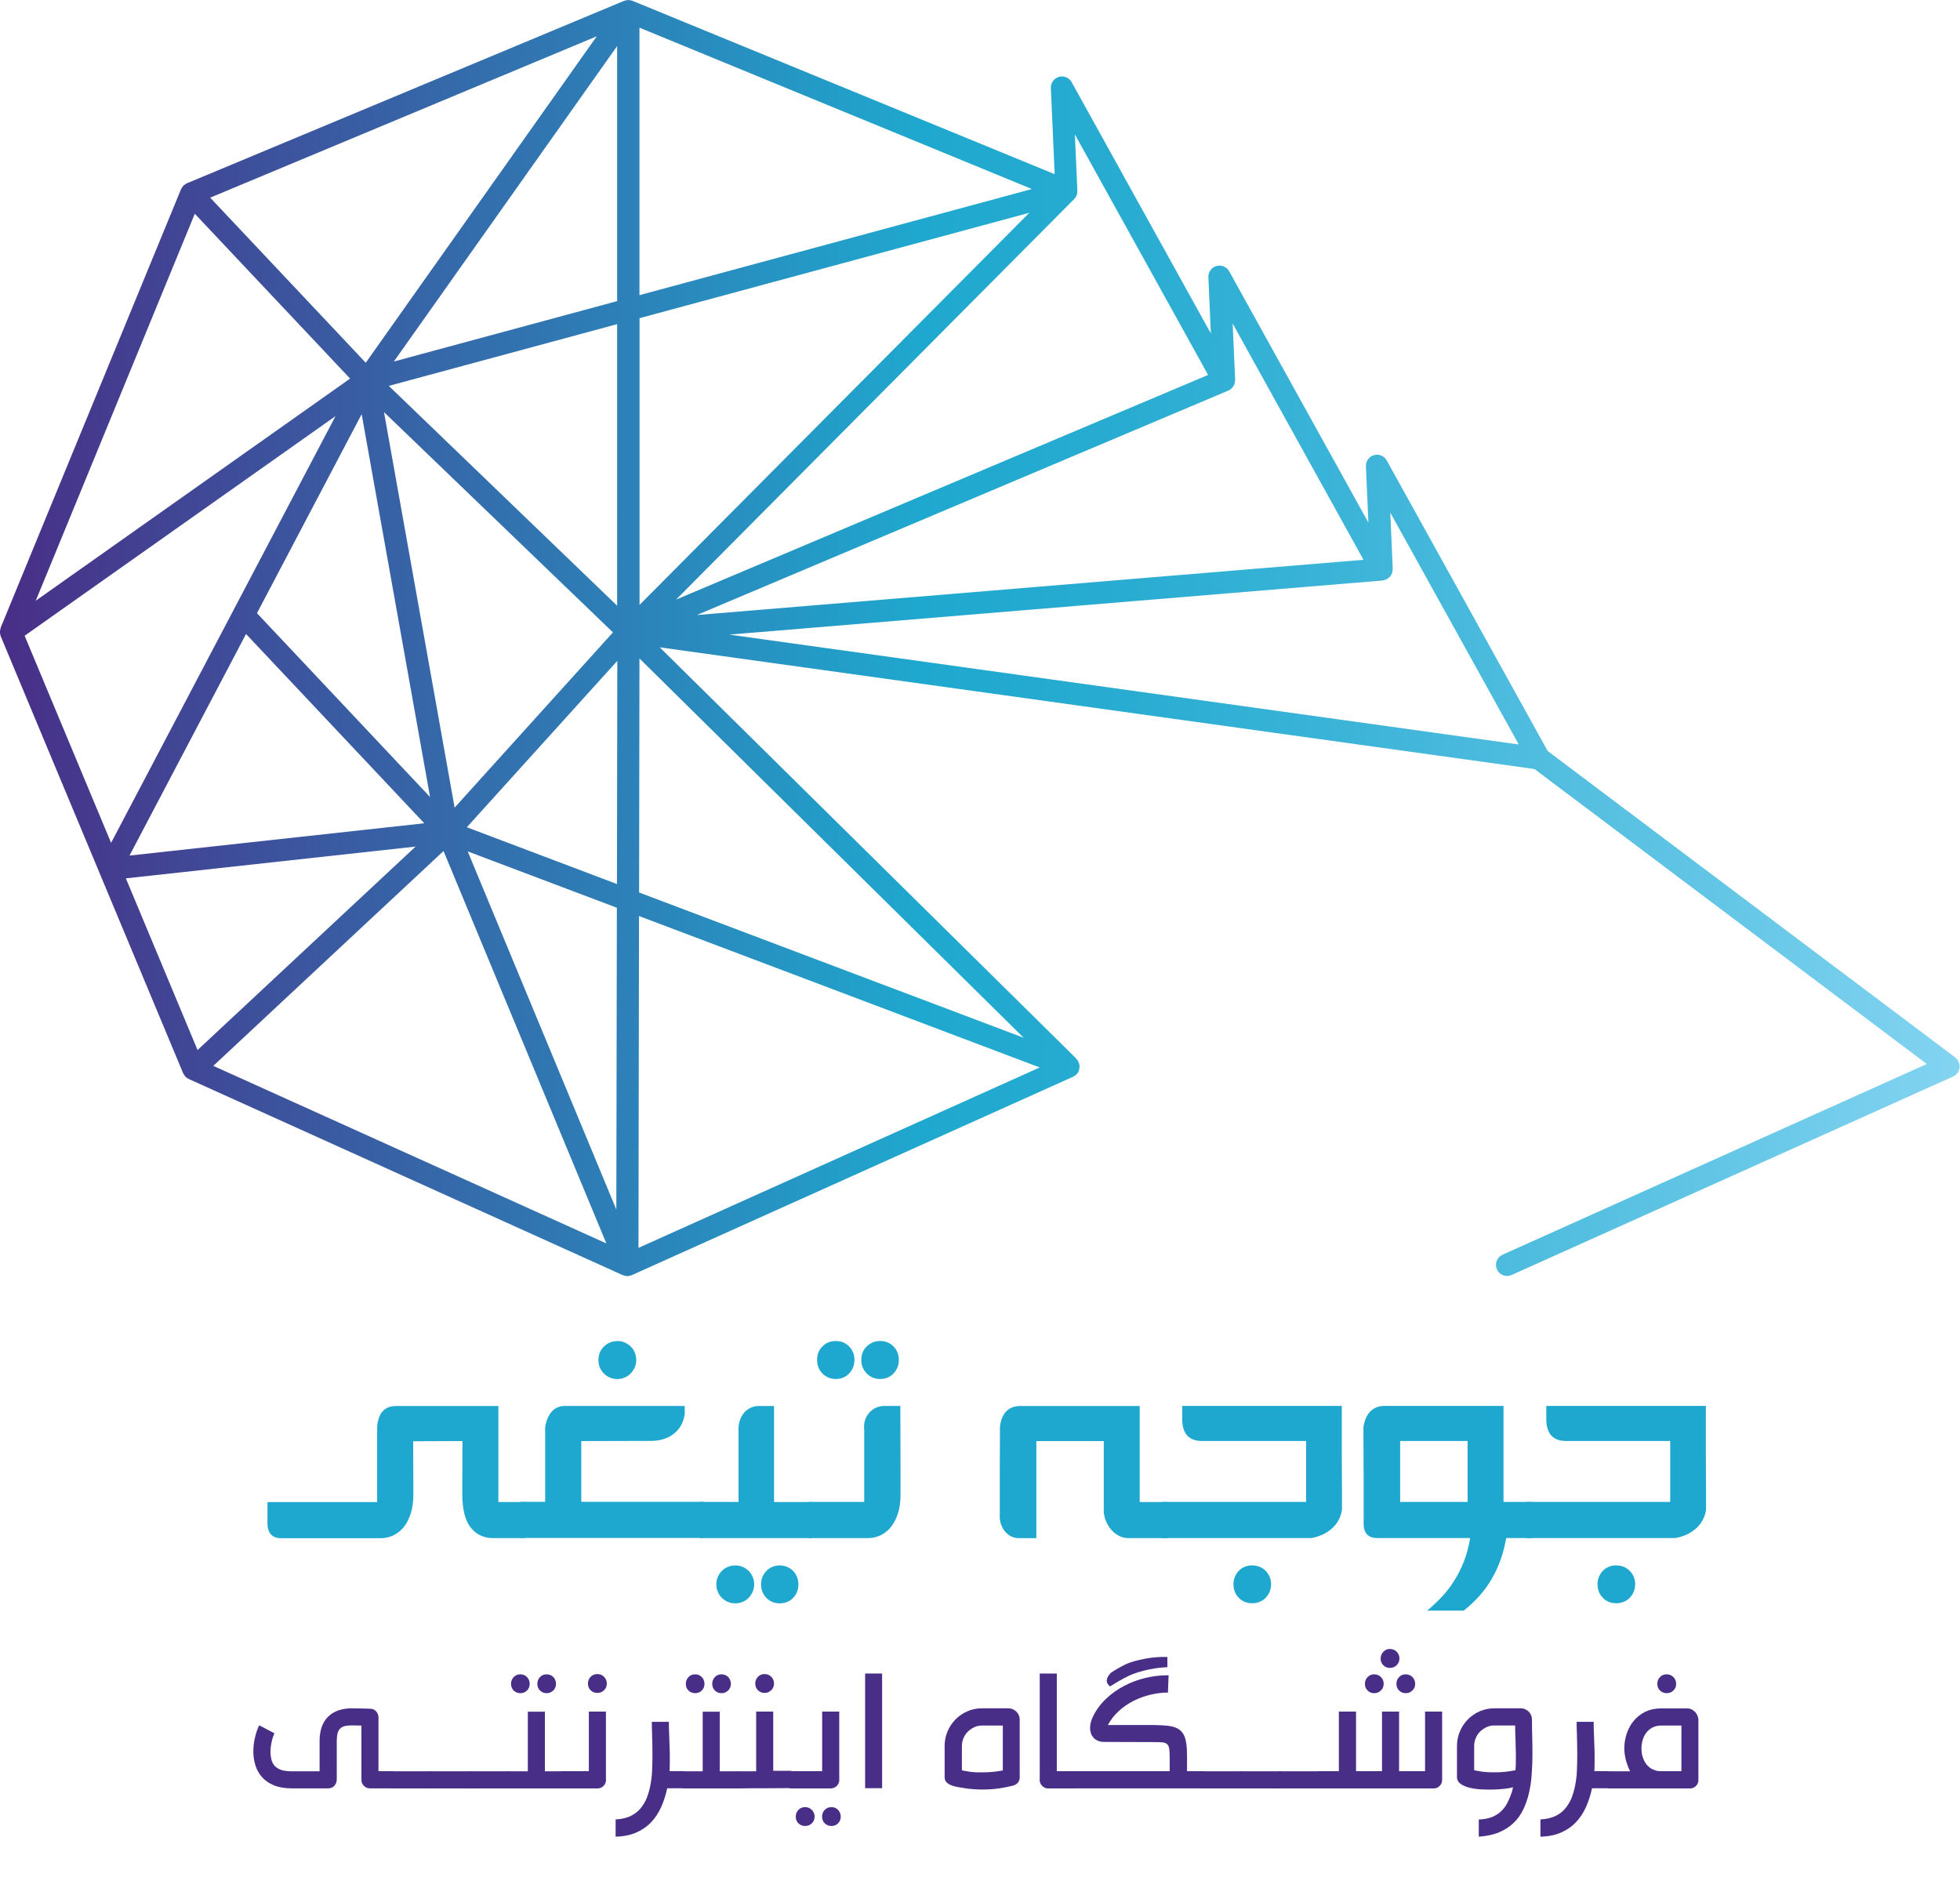 <?xml version="1.0" encoding="UTF-8"?>
<svg id="Layer_2" data-name="Layer 2" xmlns="http://www.w3.org/2000/svg" xmlns:xlink="http://www.w3.org/1999/xlink" viewBox="0 0 220.35 212.24">
  <defs>
    <style>
      .cls-1 {
        fill: url(#linear-gradient);
      }

      .cls-1, .cls-2, .cls-3 {
        stroke-width: 0px;
      }

      .cls-2 {
        fill: #1fa8cf;
      }

      .cls-3 {
        fill: #492e87;
      }
    </style>
    <linearGradient id="linear-gradient" x1="0" y1="71.73" x2="220.35" y2="71.73" gradientUnits="userSpaceOnUse">
      <stop offset="0" stop-color="#492e87"/>
      <stop offset=".47" stop-color="#1fa8cf"/>
      <stop offset=".56" stop-color="#27abd1"/>
      <stop offset=".7" stop-color="#3eb5d9"/>
      <stop offset=".88" stop-color="#64c6e6"/>
      <stop offset="1" stop-color="#83d4f1"/>
    </linearGradient>
  </defs>
  <g id="Layer_1-2" data-name="Layer 1">
    <g>
      <path class="cls-2" d="M42.4,168.84v-8.46c.14-1.55.84-2.32,2.11-2.32h11.52v10.79h2.96v4.06h-3.39c-1.12.03-2-.35-2.65-1.15-.65-.79-.98-2.07-.98-3.81l.02-5.95-5.54.02c0,1.17,0,2.13.01,2.87,0,.74.01,1.34.01,1.82v1.35c0,.77-.1,1.46-.29,2.07-.19.61-.46,1.12-.79,1.54-.34.42-.74.73-1.2.95-.47.21-.96.31-1.49.3h-11.06c-1.1.01-1.63-.63-1.57-1.93v-2.13h12.35Z"/>
      <path class="cls-2" d="M61.29,160.42c.11-.7.35-1.26.7-1.69.35-.42.83-.65,1.43-.68h13.56v.88c-.13.95-.52,1.68-1.18,2.21-.66.53-1.47.81-2.43.84h.02l-8.04.02v6.83h13.75v4.06h-20.58v-4.06h2.77v-8.42ZM69.43,150.75c.27,0,.54.05.79.16s.48.26.68.45.35.42.46.68c.11.26.17.54.17.84s-.06.58-.17.84c-.12.26-.27.48-.46.68s-.42.35-.68.46c-.26.11-.52.17-.79.17-.6,0-1.11-.21-1.53-.62-.42-.42-.62-.92-.62-1.53s.21-1.11.62-1.51c.42-.41.92-.61,1.53-.61Z"/>
      <path class="cls-2" d="M78.67,168.84h4.36v-7.99c-.04-.7.12-1.32.49-1.86.37-.54.9-.85,1.59-.93h1.91v10.79h4.3v4.06h-12.65v-4.06ZM82.66,175.98c.29,0,.56.05.82.16s.48.26.68.45.35.42.46.68c.11.26.17.53.17.82,0,.3-.06.58-.17.85-.12.26-.27.49-.46.69s-.42.34-.68.45-.53.16-.82.16-.56-.05-.82-.16-.48-.26-.68-.45-.35-.42-.46-.69c-.12-.27-.17-.55-.17-.85s.06-.56.17-.82c.11-.26.27-.48.46-.68s.42-.34.68-.45.53-.16.82-.16ZM87.65,175.98c.3,0,.58.05.84.16s.48.26.67.45c.19.19.33.42.44.68s.16.53.16.82c0,.62-.2,1.13-.6,1.54-.4.41-.9.61-1.5.61s-1.1-.2-1.5-.61c-.4-.41-.6-.92-.6-1.54,0-.29.05-.56.16-.82s.25-.48.44-.68c.19-.19.41-.34.67-.45s.54-.16.84-.16Z"/>
      <path class="cls-2" d="M90.89,168.84h6.27v-8.04c-.04-.34-.03-.68.05-1,.08-.32.21-.61.41-.86.19-.25.43-.45.71-.61.28-.16.6-.25.98-.28h1.91c0,1.6,0,2.95.01,4.04,0,1.09.01,2,.01,2.73v3.27c0,.76-.1,1.44-.29,2.04s-.46,1.11-.79,1.53c-.34.42-.74.73-1.2.95-.47.21-.96.31-1.49.3h-6.57v-4.06ZM93.96,150.75c.6,0,1.1.2,1.5.61.4.41.6.91.6,1.51s-.2,1.11-.6,1.53c-.4.42-.9.62-1.5.62s-1.1-.21-1.5-.62c-.4-.42-.6-.92-.6-1.53s.2-1.11.6-1.51c.4-.41.9-.61,1.5-.61ZM98.95,150.75c.6,0,1.1.2,1.5.61.4.41.6.91.6,1.51s-.2,1.11-.6,1.53c-.4.42-.9.62-1.5.62s-1.11-.21-1.51-.62c-.41-.42-.61-.92-.61-1.53s.2-1.11.61-1.51.91-.61,1.51-.61Z"/>
      <path class="cls-2" d="M112.4,165.26c0-.83,0-1.64.01-2.44,0-.79.01-1.6.01-2.42.17-1.48.88-2.26,2.13-2.34h13.58v10.79h3.2v4.06h-4.4c-.3.01-.61-.04-.91-.16-.31-.12-.59-.3-.86-.55-.27-.24-.49-.54-.68-.9-.19-.36-.32-.77-.39-1.22v-8.08h-7.58v10.91h-1.96c-.33,0-.63-.07-.9-.21-.27-.14-.5-.34-.7-.58-.19-.24-.34-.53-.44-.86-.1-.33-.14-.68-.11-1.05v-4.94Z"/>
      <path class="cls-2" d="M130.66,168.84h16.18v-6.85h-11.82c-.3-.01-.58-.06-.84-.15s-.48-.23-.68-.43c-.19-.2-.34-.47-.45-.81-.11-.34-.15-.76-.14-1.28v-1.27h17.94v5.87c0,.73,0,1.38.01,1.93,0,.56.01,1.07.01,1.53v2.34c-.13.83-.49,1.53-1.1,2.08s-1.38.92-2.32,1.1h-16.8v-4.06ZM140.78,175.98c.6,0,1.11.2,1.51.61s.61.91.61,1.49c0,.3-.05.58-.16.85-.11.26-.26.49-.45.69s-.42.34-.68.45-.54.16-.84.16c-.6,0-1.1-.2-1.5-.61-.4-.41-.6-.92-.6-1.54,0-.29.05-.56.16-.82s.25-.48.44-.68c.19-.19.41-.34.67-.45s.54-.16.84-.16Z"/>
      <path class="cls-2" d="M153.3,165.64c0-.87,0-1.74-.01-2.6,0-.86-.01-1.73-.01-2.6.11-.73.35-1.3.72-1.71s.86-.63,1.47-.68h13.56v10.79h3.22v4.06h-2.92c-.29,1.69-.82,3.2-1.59,4.54-.77,1.34-1.83,2.55-3.18,3.62h-4.12c.54-.44,1.07-.94,1.59-1.48.52-.54.99-1.15,1.42-1.82s.8-1.4,1.12-2.2c.31-.8.55-1.69.71-2.66h-10.38c-1.15.03-1.68-.62-1.59-1.93v-5.33ZM164.99,168.84v-6.85h-7.58v6.85h7.58Z"/>
      <path class="cls-2" d="M171.59,168.84h16.18v-6.85h-11.82c-.3-.01-.58-.06-.84-.15s-.48-.23-.68-.43c-.19-.2-.34-.47-.45-.81-.11-.34-.15-.76-.14-1.28v-1.27h17.94v5.87c0,.73,0,1.38.01,1.93,0,.56.01,1.07.01,1.53v2.34c-.13.83-.49,1.53-1.1,2.08s-1.38.92-2.32,1.1h-16.8v-4.06ZM181.71,175.98c.6,0,1.11.2,1.51.61s.61.91.61,1.49c0,.3-.05.58-.16.85-.11.26-.26.49-.45.69s-.42.34-.68.45-.54.16-.84.16c-.6,0-1.1-.2-1.5-.61-.4-.41-.6-.92-.6-1.54,0-.29.05-.56.16-.82s.25-.48.44-.68c.19-.19.41-.34.67-.45s.54-.16.84-.16Z"/>
    </g>
    <g>
      <path class="cls-3" d="M30.85,194.84c-.12.27-.23.6-.31.97s-.13.76-.13,1.15c0,.29.04.57.1.83.06.26.18.49.34.69.17.2.41.35.71.47.31.11.72.17,1.22.17h3.15v-3.42c0-1.17.32-2.08.95-2.71.63-.63,1.54-.95,2.71-.95.34,0,.68.01,1.02.02.33,0,.67.02,1.01.03.27,0,.5.11.67.3.18.19.26.42.26.69v6.03h1.69v1.93h-2.64c-.27,0-.5-.09-.69-.28-.19-.19-.28-.42-.28-.69v-6.09l-1.08-.02c-.33,0-.6.03-.82.09-.22.06-.39.16-.52.3-.13.14-.22.32-.27.54-.05.22-.08.49-.08.82v4.26c.01.3-.08.56-.25.76-.17.21-.41.31-.72.31h-4.1c-.79,0-1.47-.12-2.02-.35s-1-.55-1.33-.93-.58-.83-.73-1.32-.23-1-.23-1.51c0-.56.06-1.1.19-1.62.12-.52.28-.98.47-1.36l1.71.9Z"/>
      <path class="cls-3" d="M43.96,201.05v-1.93h4.6v1.93h-4.6Z"/>
      <path class="cls-3" d="M48.34,201.05v-1.93h4.6v1.93h-4.6Z"/>
      <path class="cls-3" d="M52.71,201.05v-1.93h4.6v1.93h-4.6Z"/>
      <path class="cls-3" d="M57.11,201.05v-1.93h2.23v-6.7h1.92v6.7h2.01v1.93h-6.17ZM57.45,189.29c0-.3.1-.55.3-.76s.45-.31.75-.31.55.1.75.31.3.46.3.76-.1.55-.3.75c-.2.2-.45.3-.75.3s-.55-.1-.75-.3c-.2-.2-.3-.45-.3-.75ZM60.41,189.29c0-.3.1-.55.3-.76s.45-.31.74-.31c.15,0,.29.03.42.08s.24.13.34.23c.1.1.17.21.22.34.05.13.08.27.08.42s-.03.29-.08.41c-.05.13-.13.24-.22.33-.1.1-.21.17-.34.23s-.27.08-.42.08c-.29,0-.54-.1-.74-.3-.2-.2-.3-.45-.3-.75Z"/>
      <path class="cls-3" d="M63.1,199.11h3.1v-6.7h1.92v7.57s.01.06.01.1c0,.27-.09.5-.28.69-.19.19-.42.28-.69.28h-4.07v-1.93ZM66.1,189.26c0-.3.1-.55.3-.76s.45-.31.75-.31.55.1.76.31c.21.2.31.46.31.76s-.1.55-.31.75c-.2.2-.46.3-.76.3s-.55-.1-.75-.3c-.2-.2-.3-.45-.3-.75Z"/>
      <path class="cls-3" d="M73.32,195.09c-.01-.27-.03-.54-.03-.79s-.01-.5-.01-.74h1.92c0,.06,0,.18,0,.38,0,.2,0,.43.02.69,0,.27.02.55.03.86,0,.31.02.6.03.87.01.27.02.51.02.72,0,.21,0,.35,0,.42,0,.11,0,.24,0,.38,0,.14,0,.28,0,.42,0,.14,0,.28-.01.42,0,.14,0,.27-.02.38h1.64v1.93h-1.9c-.16.74-.38,1.44-.67,2.09-.29.65-.66,1.22-1.12,1.71-.46.49-1.02.88-1.68,1.17-.65.29-1.43.45-2.33.47v-1.94c.63-.03,1.17-.15,1.62-.35.45-.21.83-.48,1.13-.83s.55-.75.74-1.2c.18-.46.32-.95.42-1.47s.17-1.06.19-1.62.04-1.11.04-1.67c0-.39,0-.79-.01-1.18,0-.39-.02-.77-.03-1.13Z"/>
      <path class="cls-3" d="M76.77,201.05v-1.93h2.23v-6.7h1.92v6.7h2.01v1.93h-6.17ZM77.1,189.29c0-.3.1-.55.3-.76s.45-.31.75-.31.55.1.75.31.3.46.3.76-.1.55-.3.75c-.2.2-.45.3-.75.3s-.55-.1-.75-.3c-.2-.2-.3-.45-.3-.75ZM80.07,189.29c0-.3.1-.55.3-.76s.45-.31.74-.31c.15,0,.29.03.42.08s.24.13.34.23c.1.1.17.21.22.34.05.13.08.27.08.42s-.03.29-.08.41c-.05.13-.13.24-.22.33-.1.1-.21.17-.34.23s-.27.08-.42.08c-.29,0-.54-.1-.74-.3-.2-.2-.3-.45-.3-.75Z"/>
      <path class="cls-3" d="M85.01,199.11v-6.7h1.92v6.66h2.02v1.94c-1.06,0-2.09.01-3.09.02-1,0-2.03,0-3.08.02v-1.93h2.23ZM84.91,189.26c0-.3.1-.55.3-.76s.45-.31.74-.31c.15,0,.29.03.42.08s.24.13.34.23c.1.1.17.21.23.34.05.13.08.27.08.42s-.03.29-.08.41c-.05.13-.13.24-.23.33-.1.1-.21.17-.34.23s-.27.08-.42.08c-.29,0-.54-.1-.74-.3-.2-.2-.3-.45-.3-.75Z"/>
      <path class="cls-3" d="M88.77,199.11h3.66v-6.7h1.92v7.57s.01.06.01.1c0,.14-.03.26-.08.38s-.12.22-.21.31c-.09.09-.19.15-.31.2-.12.05-.25.08-.38.08h-4.62v-1.93ZM89.46,204.22c0-.3.1-.55.3-.76s.45-.31.75-.31.55.1.76.31c.2.2.31.46.31.76s-.1.55-.31.75c-.21.2-.46.3-.76.3s-.55-.1-.75-.3c-.2-.2-.3-.45-.3-.75ZM92.42,204.22c0-.3.1-.55.3-.76s.45-.31.75-.31.55.1.75.31.3.46.3.76-.1.55-.3.75c-.2.2-.45.3-.75.3s-.55-.1-.75-.3c-.2-.2-.3-.45-.3-.75Z"/>
      <path class="cls-3" d="M99.17,201.02h-1.91v-12.89h1.91v12.89Z"/>
      <path class="cls-3" d="M113.89,200.73c-.54.14-1.1.25-1.68.33-.58.08-1.17.11-1.77.11-.31,0-.61-.01-.91-.03-.3-.02-.6-.05-.9-.09h.01c-.25-.04-.52-.09-.81-.13s-.55-.11-.79-.19c-.24-.08-.44-.2-.6-.34-.16-.15-.24-.35-.24-.61v-3.51c0-.58.11-1.13.33-1.64.22-.52.52-.96.9-1.35.38-.38.83-.69,1.34-.91.51-.22,1.06-.33,1.65-.33h2.94c.17,0,.33.03.49.1.15.06.29.16.41.27.12.12.21.26.28.41.07.16.1.33.1.52v6.45c.01.23-.06.43-.21.61-.15.18-.33.28-.55.33h-.01ZM110.44,199.24c.39,0,.77-.02,1.15-.05.38-.04.76-.09,1.15-.16v-5.05h-2.3c-.32-.01-.61.05-.89.18-.28.13-.52.29-.74.5-.21.21-.38.46-.49.74-.12.28-.18.57-.18.88v2.73c.27.06.49.1.69.13s.37.06.54.07c.17.01.33.02.48.03.15,0,.31,0,.48,0h.11Z"/>
      <path class="cls-3" d="M120.99,201.05h-3.14c-.26,0-.49-.09-.68-.28-.19-.19-.29-.42-.29-.69,0-.04,0-.07.01-.1v-11.85h1.92v10.98h2.17v1.93Z"/>
      <path class="cls-3" d="M133.44,199.11h1.83v1.93h-14.5v-1.93h10.73v-1.38c0-.46-.01-.81-.04-1.06-.03-.25-.1-.44-.21-.56-.11-.12-.27-.2-.49-.23-.21-.03-.51-.04-.88-.04-.96,0-1.92,0-2.87-.01-.95,0-1.91-.01-2.87-.01-.27,0-.51-.04-.71-.13s-.37-.2-.49-.34-.23-.3-.29-.49c-.06-.19-.1-.39-.1-.6,0-.43.11-.86.33-1.3.37-.76.87-1.43,1.48-2,.61-.58,1.29-1.06,2.04-1.45.75-.39,1.53-.68,2.36-.88.83-.2,1.64-.3,2.45-.3h.17c-.01.36-.03.68-.04.98-.01.29-.03.61-.03.96-.62,0-1.26.08-1.92.23-.65.15-1.29.38-1.9.68-.61.3-1.17.68-1.68,1.14-.51.46-.93.99-1.26,1.6h4.57c.56,0,1.05,0,1.48.03.43.02.81.06,1.13.13.32.07.59.18.81.32.21.15.39.35.53.6.14.25.23.57.29.96.06.38.09.85.09,1.4v1.76ZM131.24,186.27v1.15c-.64.02-1.29.1-1.94.23s-1.28.3-1.88.52c-.61.22-1.48.69-2.62,1.41-.54-.41-.5-.93.12-1.56.74-.47,1.34-.8,1.8-1,.47-.2,1.13-.38,1.99-.55.86-.16,1.71-.23,2.53-.2Z"/>
      <path class="cls-3" d="M135.04,201.05v-1.93h4.6v1.93h-4.6Z"/>
      <path class="cls-3" d="M139.41,201.05v-1.93h4.6v1.93h-4.6Z"/>
      <path class="cls-3" d="M143.78,201.05v-1.93h4.6v1.93h-4.6Z"/>
      <path class="cls-3" d="M148.18,199.11h2.34v-6.7h1.93v6.7h2.92v-6.7h1.92v6.7h2.92v-6.7h1.92v7.67c0,.27-.09.5-.28.69-.19.19-.41.28-.68.28h-13.01v-1.93ZM153.45,189.29c0-.3.1-.55.3-.76s.45-.31.74-.31c.15,0,.29.03.42.08s.24.13.34.23c.1.1.17.21.23.34.05.13.08.27.08.42s-.03.29-.08.41c-.05.13-.13.24-.23.33-.1.1-.21.17-.34.23s-.27.08-.42.08c-.29,0-.54-.1-.74-.3-.2-.2-.3-.45-.3-.75ZM155.22,186.44c0-.15.03-.29.08-.42.05-.13.13-.24.22-.34.1-.1.21-.17.33-.23.12-.05.26-.08.41-.08s.29.03.42.08.24.13.34.23c.1.1.17.21.23.34.05.13.08.27.08.42,0,.29-.1.54-.31.75-.2.2-.46.31-.76.31s-.55-.1-.75-.31-.3-.45-.3-.75ZM156.99,189.29c0-.3.1-.55.3-.76s.45-.31.74-.31c.15,0,.29.03.42.08s.24.13.34.23c.1.1.17.21.23.34.05.13.08.27.08.42s-.03.29-.08.41c-.05.13-.13.24-.23.33-.1.1-.21.17-.34.23s-.27.08-.42.08c-.29,0-.54-.1-.74-.3-.2-.2-.3-.45-.3-.75Z"/>
      <path class="cls-3" d="M170.12,200.91c-.17.06-.45.11-.82.16-.38.05-.8.08-1.27.1-.47.02-.95.01-1.45-.01-.5-.03-.95-.09-1.37-.19-.41-.1-.75-.25-1.01-.44-.26-.19-.4-.44-.4-.75v-3.51c0-.58.11-1.13.33-1.64.22-.52.52-.96.9-1.35.38-.38.83-.69,1.34-.91.51-.22,1.06-.33,1.65-.33h2.93c.18,0,.35.03.5.1.16.07.29.16.41.27.11.11.21.25.27.41.07.16.1.33.1.51,0,.63.01,1.29.03,1.99s.03,1.41.02,2.12c0,.72-.04,1.43-.09,2.14-.05.71-.16,1.39-.31,2.04-.15.65-.37,1.25-.64,1.82-.28.57-.63,1.06-1.08,1.49s-.99.78-1.63,1.05c-.64.27-1.4.43-2.28.49v-1.93c.59-.02,1.09-.12,1.5-.28.41-.17.76-.4,1.05-.68.29-.29.53-.62.71-1,.19-.38.35-.79.49-1.22l.1-.45ZM168.03,199.24c.39,0,.78-.02,1.17-.06.39-.04.78-.1,1.18-.18.03-.39.04-.81.04-1.25s0-.88-.02-1.32c0-.44-.02-.86-.04-1.28s-.02-.81-.02-1.18h-2.31c-.32-.01-.61.05-.89.18-.28.13-.52.29-.74.5-.21.21-.38.46-.49.74-.12.28-.18.57-.18.88v2.73c.27.06.49.1.69.13s.37.06.54.07c.17.01.33.02.48.03.15,0,.31,0,.48,0h.11Z"/>
      <path class="cls-3" d="M177.29,195.09c-.01-.27-.03-.54-.03-.79s-.01-.5-.01-.74h1.92c0,.06,0,.18,0,.38,0,.2,0,.43.02.69,0,.27.02.55.03.86,0,.31.02.6.03.87.01.27.02.51.02.72,0,.21,0,.35,0,.42,0,.11,0,.24,0,.38,0,.14,0,.28,0,.42,0,.14,0,.28-.01.42,0,.14,0,.27-.02.38h1.64v1.93h-1.9c-.16.74-.38,1.44-.67,2.09-.29.65-.66,1.22-1.12,1.71-.46.49-1.02.88-1.68,1.17-.65.29-1.43.45-2.33.47v-1.94c.63-.03,1.17-.15,1.62-.35.45-.21.83-.48,1.13-.83s.55-.75.74-1.2c.18-.46.32-.95.42-1.47s.17-1.06.19-1.62.04-1.11.04-1.67c0-.39,0-.79-.01-1.18,0-.39-.02-.77-.03-1.13Z"/>
      <path class="cls-3" d="M180.79,201.05v-1.93h2.47c-.22-.45-.38-.89-.49-1.32-.1-.43-.16-.84-.16-1.24,0-.57.09-1.13.27-1.67.18-.54.44-1.02.79-1.44.35-.42.78-.76,1.29-1.02.52-.25,1.11-.38,1.79-.38h2.91c.18,0,.35.04.5.11.16.07.29.17.41.29.11.12.2.26.27.42.06.16.1.33.1.5v6.71c.01.27-.08.5-.27.69-.19.19-.41.28-.68.28h-9.22ZM184.73,197.67c.07.2.17.39.29.56.12.18.27.33.43.46.17.13.36.23.58.31.22.08.46.11.73.11h2.27v-5.13h-2.27c-.39,0-.72.08-1,.23s-.51.35-.69.59c-.18.24-.32.52-.4.83-.09.31-.13.62-.13.93,0,.19.01.37.04.56.03.19.08.37.15.55ZM186.32,189.29c0-.3.1-.55.3-.76s.45-.31.75-.31.55.1.76.31c.2.2.31.46.31.76s-.1.55-.31.75c-.21.2-.46.3-.76.3s-.55-.1-.75-.3c-.2-.2-.3-.45-.3-.75Z"/>
    </g>
    <path class="cls-1" d="M219.85,118.9l-45.85-34.47-18.1-32.67c-.28-.51-.87-.75-1.43-.6-.56.16-.93.68-.91,1.26l.28,6.33-15.65-28.25c-.28-.51-.87-.75-1.43-.6-.56.16-.93.68-.91,1.26l.28,6.33-15.65-28.25c-.28-.51-.87-.75-1.43-.6-.56.16-.93.68-.91,1.26l.43,9.68L71.1.09s-.03,0-.04,0c-.02,0-.03-.02-.05-.03-.11-.03-.21-.04-.32-.05-.02,0-.05-.01-.07,0-.15,0-.29.03-.43.09-.01,0-.03,0-.04,0L21,20.61c-.07.03-.13.09-.19.13-.06.04-.13.06-.19.12,0,0,0,.01-.01.02-.06.06-.1.14-.15.22-.04.06-.1.12-.12.19,0,0,0,0,0,.01L.08,70.55s-.01.09-.03.13c-.02.08-.04.16-.05.24,0,.08,0,.15,0,.23,0,.08.02.16.05.24.01.04,0,.08.02.11l20.52,49.15c.04.09.1.17.16.24.03.04.04.09.08.13,0,0,0,0,.01,0,.11.12.24.21.39.28h0s0,0,0,0l48.77,22.04s.04,0,.05.01c.15.06.3.1.46.1h0s0,0,0,0c.08,0,.16,0,.24-.02.06-.01.11-.04.17-.06.03-.01.07,0,.1-.02l49.63-22.31s.08-.05.12-.07c.03-.02.07-.04.1-.06.08-.06.15-.12.21-.2.01-.01.02-.02.04-.04.07-.09.13-.2.17-.31,0,0,.01-.02.01-.03,0-.01,0-.03,0-.05.02-.06.04-.11.05-.17.01-.08.01-.16.01-.24,0-.02,0-.03,0-.04,0-.14-.04-.28-.1-.41-.01-.03-.02-.06-.04-.08-.06-.12-.13-.24-.23-.34h-.01s0-.02,0-.02l-46.81-46.21,98.34,13.68,44.11,33.16-47.7,21.44c-.63.28-.91,1.02-.63,1.65.21.46.66.74,1.14.74.17,0,.34-.04.51-.11l49.63-22.31c.4-.18.68-.56.73-1s-.14-.87-.49-1.14ZM170.73,83.69l-88.74-12.35,73.44-6.08s.03-.01.05-.02c.11-.01.22-.04.32-.09.03-.01.05-.02.08-.03.01,0,.02,0,.03-.01,0,0,.01,0,.02,0,.05-.03.08-.08.13-.11,0,0,0,0,.01-.01.06-.05.13-.09.19-.15.01-.01.02-.02.03-.04.05-.06.07-.12.11-.19.04-.06.08-.12.1-.19,0-.02.01-.03.02-.05.02-.08.02-.16.03-.24,0-.06.03-.12.03-.18l-.28-6.33,14.44,26.06ZM14.16,98.74l32.56-3.57-24.51,22.87-8.06-19.3ZM2.77,71.47l34.95-24.69-11.44,21.75s-.02.04-.03.06l-13.76,26.16-9.72-23.28ZM21.9,24.03l17.46,18.53L4.02,67.53,21.9,24.03ZM43.71,43.38l25.67-6.94v31.65s-25.67-24.71-25.67-24.71ZM68.91,71.09l-17.8,19.7-7.94-44.46,25.75,24.77ZM44.28,40.64L69.38,5.18v28.67s-25.1,6.79-25.1,6.79ZM48.35,89.6l-19.46-20.67,11.77-22.37,7.69,43.04ZM47.69,92.55l-33.13,3.63,13.1-24.91,20.03,21.27ZM52.48,93l16.92-18.71-.04,25.09-16.87-6.38ZM69.35,102.04l-.06,33.93-16.71-40.26,16.76,6.33ZM71.89,35.77l43.83-11.85-43.82,44.08v-32.23ZM71.89,33.18V3.11s44.12,18.14,44.12,18.14l-44.12,11.93ZM41.12,40.78l-17.49-18.56L67.09,4.08l-25.98,36.71ZM49.86,95.66l18.31,44.12-44.19-19.96,25.88-24.15ZM71.85,102.98l45.04,17.02-45.11,20.28.06-37.3ZM71.85,100.32l.04-26.3,43.19,42.64-43.23-16.33ZM153.29,62.93l-74.95,6.21,59.75-25.23s.01-.01.02-.01c.02,0,.04-.02.06-.03.01,0,.02,0,.04-.01.06-.03.09-.08.14-.12,0,0,0,0,0,0,.05-.04.11-.07.16-.12.02-.02.03-.04.04-.05.05-.06.08-.12.12-.19.03-.05.07-.1.1-.16,0-.02.01-.04.02-.07.02-.07.03-.14.04-.22,0-.07.03-.13.03-.2,0,0,0-.02,0-.03l-.28-6.33,14.71,26.56ZM135.84,42.14l-59.83,25.26,44.76-45.03s.01-.02.02-.03c.08-.09.16-.19.21-.3,0,0,0-.02.01-.03.05-.1.08-.21.1-.32,0-.04,0-.08,0-.11,0-.05.01-.09.01-.14l-.28-6.33,14.98,27.04Z"/>
  </g>
</svg>